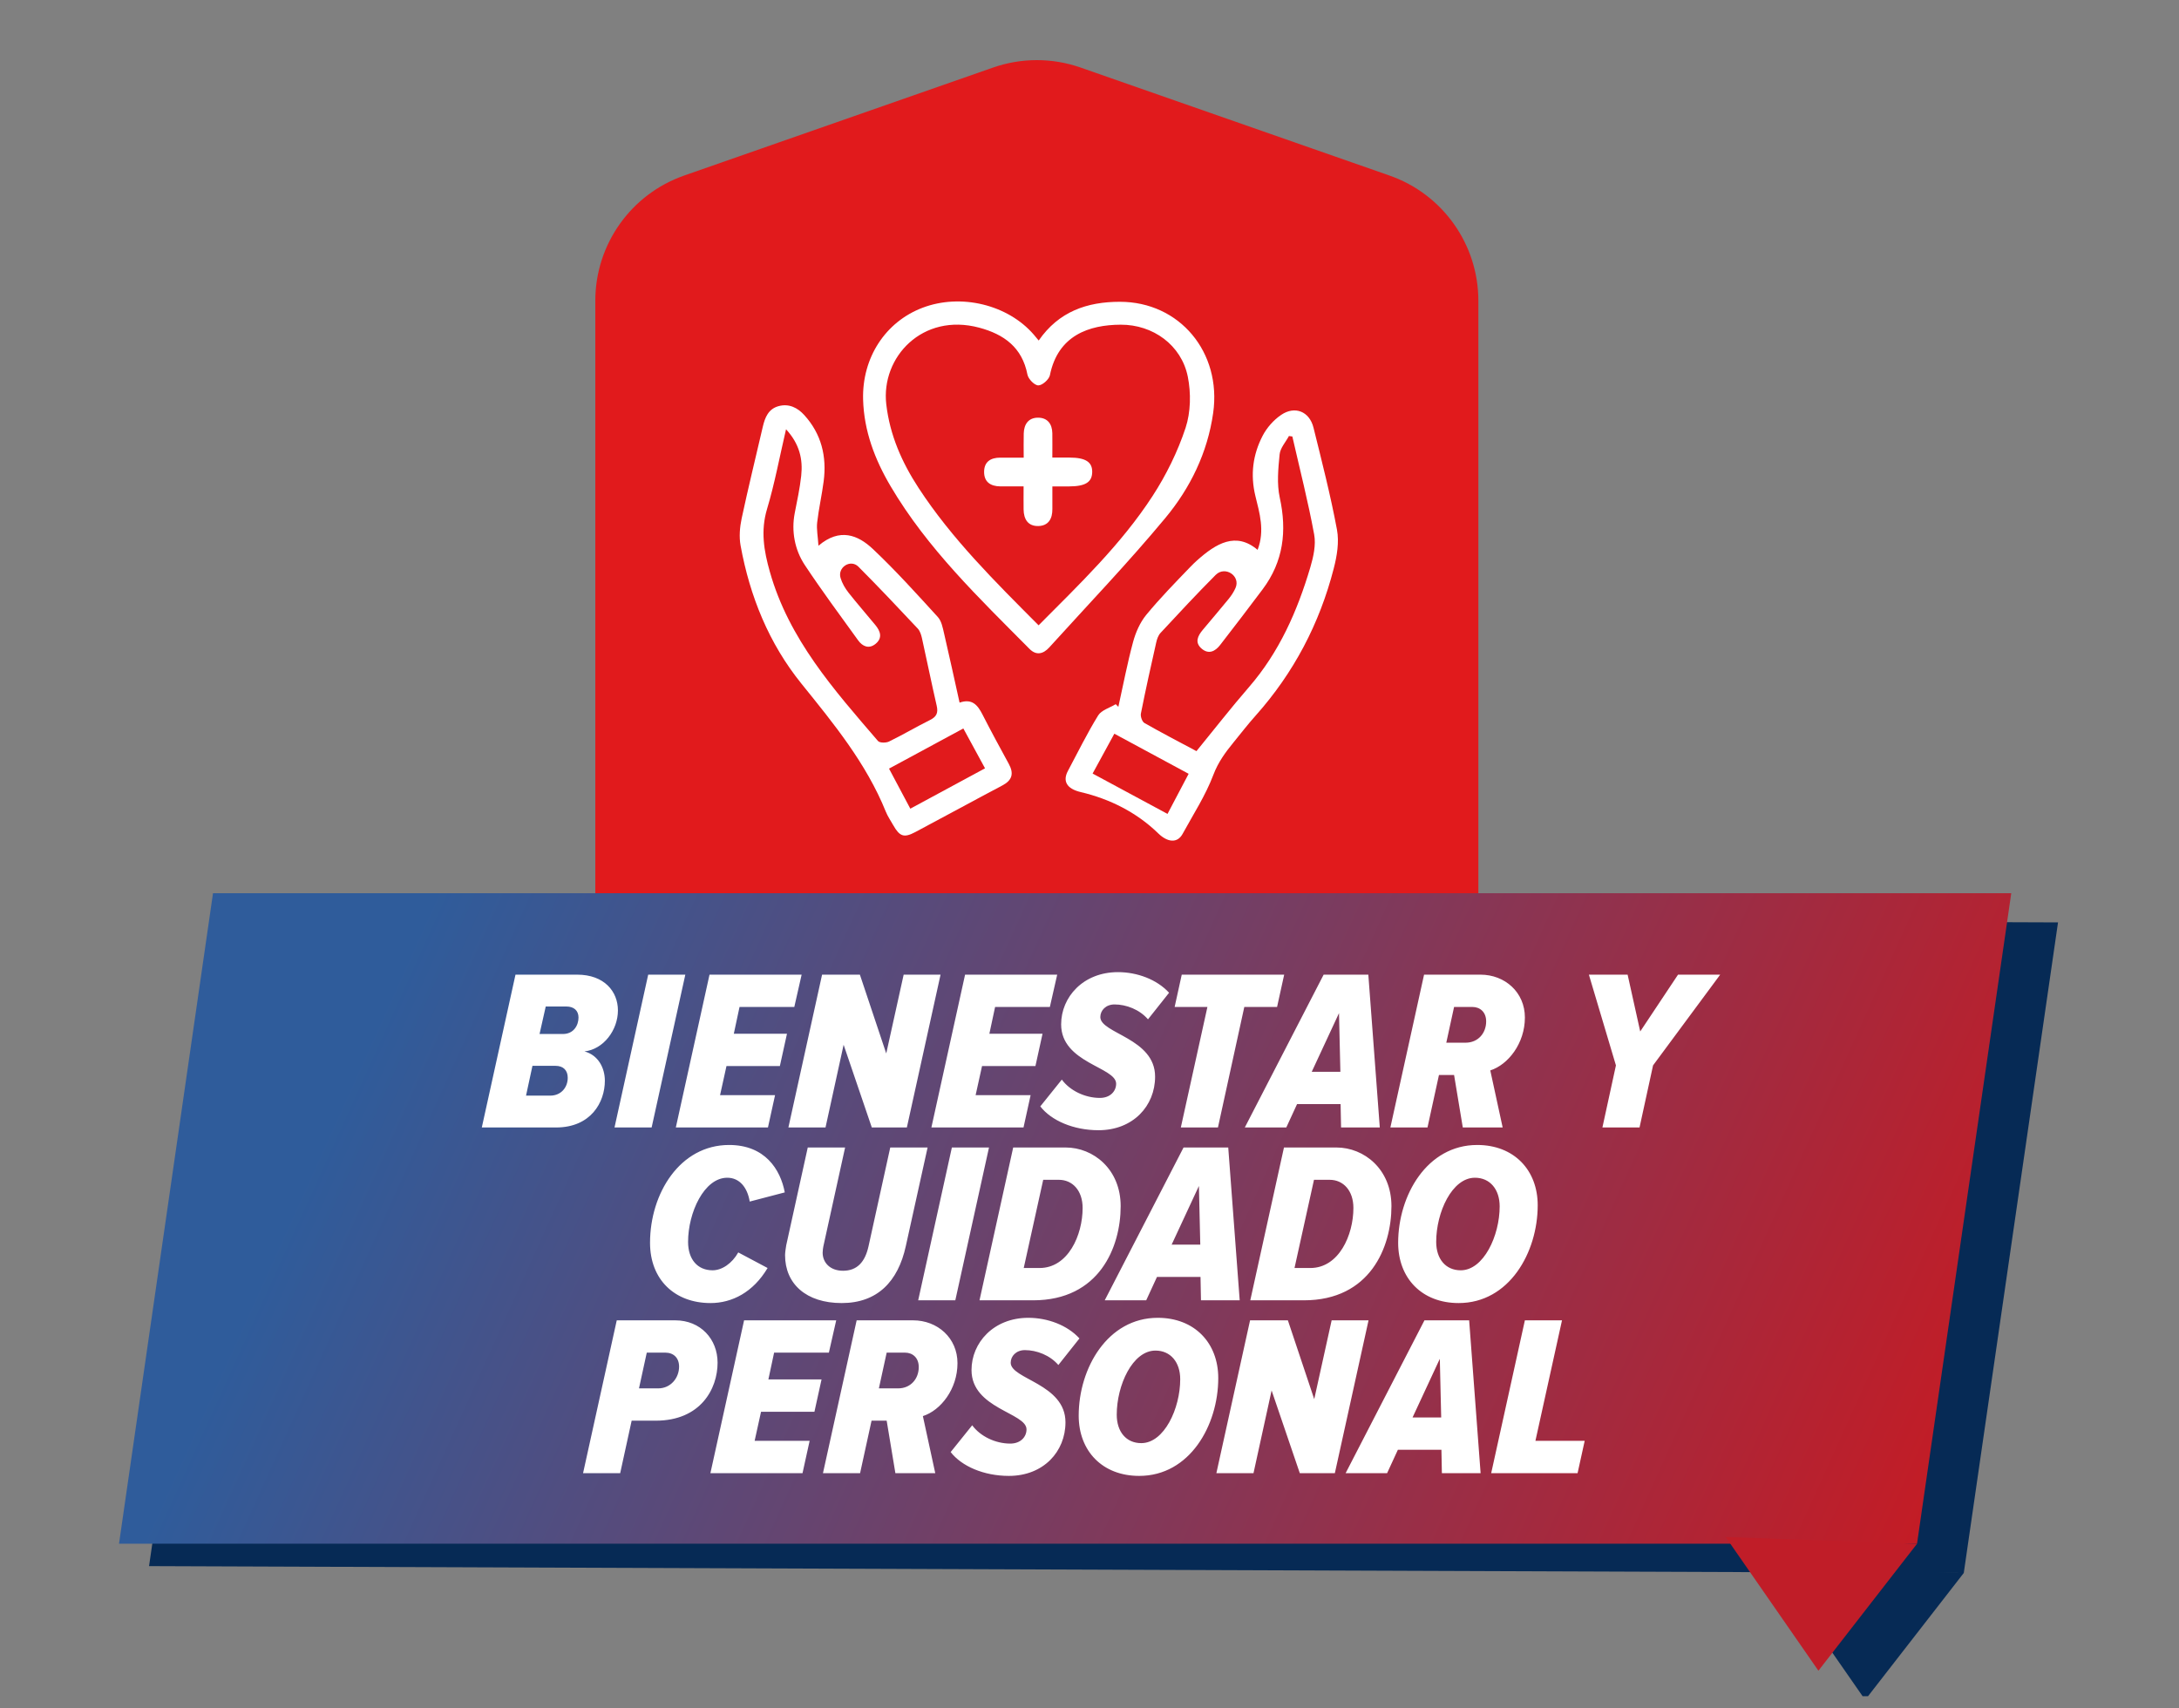 <svg width="542" height="425" viewBox="0 0 542 425" fill="none" xmlns="http://www.w3.org/2000/svg">
<rect x="0" y="0" width="542" height="425" fill="#808080" stroke="none"/>
<path d="M148.078 74.82C148.078 60.794 156.945 48.3 170.186 43.67L247.009 16.808C254.061 14.343 261.741 14.343 268.793 16.808L345.616 43.67C358.856 48.3 367.724 60.794 367.724 74.82V268C367.724 286.225 352.949 301 334.724 301H181.078C162.853 301 148.078 286.225 148.078 268V74.82Z" fill="#E11A1C"/>
<path d="M203.6 135.755C208.888 131.265 213.413 133.089 217.112 136.58C222.783 141.929 228.019 147.747 233.282 153.514C234.194 154.512 234.498 156.18 234.828 157.595C236.148 163.248 237.372 168.919 238.683 174.807C241.81 173.713 243.19 175.432 244.371 177.742C246.482 181.876 248.696 185.966 250.928 190.048C252.222 192.418 251.805 194.094 249.347 195.397C242.096 199.227 234.906 203.169 227.655 207.016C224.841 208.51 223.781 208.111 222.175 205.288C221.541 204.168 220.803 203.091 220.325 201.91C215.462 189.883 207.377 180.044 199.344 170.083C191.251 160.061 186.509 148.355 184.208 135.711C183.817 133.549 184.017 131.152 184.477 128.981C186.11 121.348 187.977 113.766 189.74 106.159C190.278 103.849 191.129 101.739 193.656 101.044C196.227 100.341 198.389 101.426 200.048 103.259C204.312 107.939 205.684 113.567 204.876 119.75C204.433 123.171 203.652 126.558 203.261 129.988C203.07 131.673 203.435 133.427 203.582 135.763L203.6 135.755ZM195.515 106.81C193.873 113.845 192.684 120.332 190.799 126.61C189.167 132.046 190.009 137.022 191.494 142.259C196.235 159.028 207.438 171.611 218.397 184.36C218.823 184.846 220.386 184.846 221.124 184.49C224.58 182.805 227.906 180.834 231.354 179.114C232.969 178.307 233.395 177.334 232.995 175.589C231.71 170.005 230.572 164.386 229.331 158.794C229.14 157.951 228.853 156.996 228.297 156.397C223.434 151.212 218.554 146.037 213.534 141C213.525 140.991 213.508 140.974 213.499 140.965C211.537 139.037 208.28 141.156 209.079 143.787C209.487 145.142 210.199 146.358 211.103 147.504C213.248 150.214 215.532 152.828 217.729 155.494C218.988 157.022 219.587 158.698 217.798 160.174C216.148 161.538 214.542 160.826 213.447 159.306C208.966 153.097 204.407 146.948 200.178 140.566C197.677 136.788 196.817 132.159 197.668 127.713C198.268 124.613 198.954 121.504 199.292 118.369C199.735 114.253 198.893 110.467 195.515 106.793V106.81ZM221.133 191.22C222.93 194.598 224.606 197.759 226.43 201.189C232.83 197.733 238.857 194.476 245.014 191.15C243.13 187.686 241.41 184.533 239.621 181.233C233.273 184.663 227.307 187.885 221.141 191.22H221.133Z" fill="white"/>
<path d="M312.81 136.809C314.66 131.963 313.279 127.604 312.254 123.366C310.978 118.069 311.638 113.11 314.052 108.438C315.094 106.423 316.796 104.487 318.672 103.219C322.111 100.883 325.714 102.376 326.713 106.38C328.806 114.821 330.968 123.253 332.558 131.79C333.131 134.864 332.558 138.337 331.75 141.438C328.224 155.158 321.798 167.403 312.341 178.015C310.43 180.151 308.676 182.427 306.861 184.65C304.838 187.133 303.023 189.574 301.816 192.752C299.879 197.884 296.814 202.6 294.156 207.463C292.836 209.877 290.37 209.556 288.069 207.306C282.763 202.139 276.05 198.761 268.842 197.068C265.143 196.199 264.353 194.193 265.629 191.797C268.095 187.177 270.405 182.453 273.15 177.998C273.966 176.669 276.024 176.104 277.518 175.193C277.735 175.41 277.961 175.636 278.178 175.853C279.376 170.468 280.401 165.032 281.842 159.709C282.485 157.329 283.571 154.854 285.116 152.97C288.538 148.819 292.307 144.955 296.05 141.073C296.597 140.5 297.17 139.944 297.76 139.414C302.502 135.194 307.408 132.224 312.819 136.8L312.81 136.809ZM321.459 108.594L320.608 108.473C319.801 109.984 318.446 111.451 318.29 113.032C317.942 116.601 317.569 120.361 318.324 123.8C320.148 132.12 319.236 139.701 314.078 146.596C310.587 151.259 307.044 155.879 303.483 160.482C302.259 162.054 300.652 162.87 298.907 161.385C297.109 159.857 297.917 158.215 299.158 156.722C301.312 154.142 303.501 151.589 305.628 148.984C306.34 148.107 306.913 147.204 307.313 146.292C308.65 143.287 304.725 140.699 302.398 143.018L302.354 143.061C297.682 147.751 293.175 152.605 288.668 157.46C288.104 158.068 287.782 158.988 287.6 159.822C286.271 165.701 284.96 171.589 283.788 177.503C283.64 178.232 284.083 179.543 284.665 179.873C288.85 182.27 293.14 184.485 297.604 186.873C302.007 181.48 306.193 176.104 310.648 170.963C318.203 162.253 322.71 152.006 325.932 141.125C326.696 138.528 327.356 135.576 326.887 132.997C325.384 124.807 323.309 116.723 321.459 108.603V108.594ZM271.769 192.448C278.108 195.861 284.161 199.117 290.405 202.487C292.176 199.117 293.861 195.922 295.659 192.509C289.372 189.122 283.353 185.865 277.179 182.539C275.329 185.926 273.679 188.948 271.769 192.457V192.448Z" fill="white"/>
<path d="M258.367 84.713C263.36 77.505 270.386 75.082 278.54 75.082C293.399 75.064 303.906 87.648 301.761 102.741C300.355 112.649 296.065 121.403 289.855 128.88C280.65 139.969 270.655 150.399 260.972 161.089C259.496 162.713 257.759 163.139 256.074 161.436C243.552 148.801 230.656 136.47 221.512 120.943C217.595 114.299 214.903 107.213 214.686 99.415C214.399 88.976 220.252 80.067 229.466 76.567C238.993 72.945 250.681 75.776 257.142 83.254C257.464 83.627 257.768 84.009 258.358 84.713H258.367ZM258.332 155.575C268.545 145.301 278.879 135.419 286.677 123.417C290.081 118.181 292.93 112.389 294.892 106.466C296.186 102.541 296.273 97.782 295.448 93.692C293.859 85.859 286.799 80.735 278.748 80.779C270.898 80.813 263.152 83.427 261.154 93.336C260.937 94.404 259.261 95.889 258.271 95.88C257.325 95.88 255.77 94.291 255.562 93.188C254.251 86.415 249.709 83.158 243.56 81.517C229.458 77.748 219.089 88.855 220.452 100.604C221.347 108.29 224.351 115.055 228.485 121.394C236.761 134.073 247.46 144.641 258.323 155.557L258.332 155.575Z" fill="white"/>
<path d="M254.634 113.849C254.634 111.556 254.591 109.698 254.643 107.839C254.704 105.547 255.815 103.923 258.177 103.914C260.522 103.905 261.712 105.442 261.755 107.77C261.79 109.628 261.755 111.495 261.755 113.84C263.405 113.84 264.742 113.84 266.071 113.84C270.04 113.849 271.733 114.952 271.672 117.487C271.612 119.98 269.953 120.996 265.923 121.013C264.742 121.013 263.57 121.013 261.764 121.013C261.764 123.002 261.746 124.817 261.764 126.632C261.79 129.055 260.791 130.817 258.255 130.87C255.702 130.922 254.643 129.167 254.608 126.753C254.582 124.99 254.608 123.228 254.608 121.004C252.472 121.004 250.631 121.022 248.79 121.004C246.35 120.97 244.734 119.884 244.786 117.296C244.838 114.847 246.436 113.875 248.738 113.857C250.501 113.849 252.272 113.857 254.608 113.857L254.634 113.849Z" fill="white"/>
<g clip-path="url(#clip0_9557_19768)">
<path d="M488.468 391.322L37.074 389.63L60.515 227.789L511.909 229.482L488.468 391.322Z" fill="#062A55"/>
<path d="M440.859 389.695L463.937 422.911L488.468 391.329L440.859 389.695Z" fill="#062A55"/>
<path d="M476.837 384.06L29.602 384.061L52.982 222.22L500.278 222.219L476.837 384.06Z" fill="url(#paint0_linear_9557_19768)"/>
<path d="M429.23 382.375L452.308 415.651L476.839 384.069L429.23 382.375Z" fill="#C01D28"/>
<path d="M138.311 280.5H119.843L128.222 242.481H143.555C150.338 242.481 153.701 246.699 153.701 251.373C153.701 256.275 150.11 261.063 145.379 261.576C148.799 262.488 150.452 265.68 150.452 268.872C150.452 274.23 146.975 280.5 138.311 280.5ZM134.207 257.244H140.021C142.7 257.244 143.897 255.078 143.897 253.14C143.897 251.43 142.757 250.404 140.876 250.404H135.746L134.207 257.244ZM136.886 272.577C139.508 272.577 141.218 270.582 141.218 268.131C141.218 266.307 140.135 265.167 138.197 265.167H132.44L130.844 272.577H136.886ZM162.086 280.5H152.852L161.231 242.481H170.465L162.086 280.5ZM191.018 280.5H168.104L176.483 242.481H199.397L197.573 250.518H183.95L182.525 257.187H195.749L193.982 265.224H180.701L179.105 272.463H192.785L191.018 280.5ZM225.572 280.5H216.851L209.84 259.923L205.337 280.5H196.103L204.482 242.481H213.887L220.442 262.089L224.774 242.481H233.951L225.572 280.5ZM254.586 280.5H231.672L240.051 242.481H262.965L261.141 250.518H247.518L246.093 257.187H259.317L257.55 265.224H244.269L242.673 272.463H256.353L254.586 280.5ZM273.237 281.184C267.024 281.184 261.495 278.79 258.759 275.256L264.117 268.587C266.112 271.323 269.874 273.147 273.579 273.147C276.144 273.147 277.626 271.494 277.626 269.613C277.626 265.452 263.946 264.483 263.946 254.85C263.946 248.067 269.418 241.854 278.082 241.854C282.87 241.854 287.772 243.678 290.793 246.984L285.549 253.596C283.44 251.145 280.134 249.891 277.227 249.891C275.061 249.891 273.693 251.373 273.693 253.026C273.693 257.13 287.316 258.27 287.316 267.846C287.316 275.142 281.844 281.184 273.237 281.184ZM302.951 280.5H293.717L300.329 250.518H292.178L293.945 242.481H319.424L317.657 250.518H309.506L302.951 280.5ZM343.206 280.5H333.573L333.459 274.686H322.629L319.95 280.5H309.633L329.241 242.481H340.356L343.206 280.5ZM333.402 266.649L333.06 252.057L326.277 266.649H333.402ZM373.769 280.5H363.851L361.685 267.447H357.923L355.073 280.5H345.839L354.218 242.481H368.24C374.339 242.481 379.298 246.87 379.298 253.14C379.298 259.581 375.137 264.882 370.691 266.307L373.769 280.5ZM359.747 259.41H364.535C367.67 259.41 369.665 257.016 369.665 254.109C369.665 251.772 368.126 250.518 366.245 250.518H361.685L359.747 259.41ZM407.814 280.5H398.58L401.943 265.053L395.217 242.481H404.85L407.985 256.617L417.39 242.481H427.878L411.177 265.053L407.814 280.5ZM176.737 324.184C167.845 324.184 161.689 318.37 161.689 309.193C161.689 296.938 169.099 284.854 181.354 284.854C190.246 284.854 194.122 290.896 195.205 296.653L186.484 298.933C185.914 295.456 183.976 293.005 180.898 293.005C175.141 293.005 171.151 301.669 171.151 308.965C171.151 313.297 173.488 316.033 177.25 316.033C179.587 316.033 182.095 314.323 183.634 311.587L190.93 315.463C187.339 321.505 182.095 324.184 176.737 324.184ZM209.355 324.184C200.52 324.184 195.276 319.396 195.276 312.271C195.276 311.644 195.447 310.504 195.561 309.82L200.919 285.481H210.21L204.795 310.105C204.738 310.447 204.624 311.074 204.624 311.644C204.624 314.095 206.448 316.147 209.697 316.147C213.231 316.147 215.169 313.924 216.024 310.105L221.439 285.481H230.73L225.315 309.991C223.377 318.883 218.19 324.184 209.355 324.184ZM237.622 323.5H228.388L236.767 285.481H246.001L237.622 323.5ZM256.978 323.5H243.64L252.019 285.481H265.072C271.969 285.481 278.752 290.896 278.752 300.073C278.752 310.276 273.451 323.5 256.978 323.5ZM254.641 315.463H258.574C265.699 315.463 269.29 307.255 269.29 300.529C269.29 296.197 266.782 293.518 263.362 293.518H259.486L254.641 315.463ZM308.36 323.5H298.727L298.613 317.686H287.783L285.104 323.5H274.787L294.395 285.481H305.51L308.36 323.5ZM298.556 309.649L298.214 295.057L291.431 309.649H298.556ZM324.331 323.5H310.993L319.372 285.481H332.425C339.322 285.481 346.105 290.896 346.105 300.073C346.105 310.276 340.804 323.5 324.331 323.5ZM321.994 315.463H325.927C333.052 315.463 336.643 307.255 336.643 300.529C336.643 296.197 334.135 293.518 330.715 293.518H326.839L321.994 315.463ZM362.822 324.184C353.645 324.184 347.774 317.971 347.774 309.193C347.774 297.394 354.956 284.854 367.439 284.854C376.616 284.854 382.487 291.124 382.487 299.845C382.487 311.644 375.362 324.184 362.822 324.184ZM363.335 316.033C369.035 316.033 373.025 307.426 373.025 300.13C373.025 295.912 370.631 293.005 366.869 293.005C361.169 293.005 357.236 301.612 357.236 308.965C357.236 313.183 359.573 316.033 363.335 316.033ZM154.265 366.5H145.031L153.41 328.481H167.945C174.272 328.481 178.49 333.155 178.49 339.026C178.49 345.524 174.272 353.447 163.1 353.447H157.115L154.265 366.5ZM158.939 345.41H163.727C166.805 345.41 168.914 342.845 168.914 339.995C168.914 337.829 167.546 336.518 165.494 336.518H160.877L158.939 345.41ZM199.618 366.5H176.704L185.083 328.481H207.997L206.173 336.518H192.55L191.125 343.187H204.349L202.582 351.224H189.301L187.705 358.463H201.385L199.618 366.5ZM232.633 366.5H222.715L220.549 353.447H216.787L213.937 366.5H204.703L213.082 328.481H227.104C233.203 328.481 238.162 332.87 238.162 339.14C238.162 345.581 234.001 350.882 229.555 352.307L232.633 366.5ZM218.611 345.41H223.399C226.534 345.41 228.529 343.016 228.529 340.109C228.529 337.772 226.99 336.518 225.109 336.518H220.549L218.611 345.41ZM250.944 367.184C244.731 367.184 239.202 364.79 236.466 361.256L241.824 354.587C243.819 357.323 247.581 359.147 251.286 359.147C253.851 359.147 255.333 357.494 255.333 355.613C255.333 351.452 241.653 350.483 241.653 340.85C241.653 334.067 247.125 327.854 255.789 327.854C260.577 327.854 265.479 329.678 268.5 332.984L263.256 339.596C261.147 337.145 257.841 335.891 254.934 335.891C252.768 335.891 251.4 337.373 251.4 339.026C251.4 343.13 265.023 344.27 265.023 353.846C265.023 361.142 259.551 367.184 250.944 367.184ZM283.362 367.184C274.185 367.184 268.314 360.971 268.314 352.193C268.314 340.394 275.496 327.854 287.979 327.854C297.156 327.854 303.027 334.124 303.027 342.845C303.027 354.644 295.902 367.184 283.362 367.184ZM283.875 359.033C289.575 359.033 293.565 350.426 293.565 343.13C293.565 338.912 291.171 336.005 287.409 336.005C281.709 336.005 277.776 344.612 277.776 351.965C277.776 356.183 280.113 359.033 283.875 359.033ZM332.029 366.5H323.308L316.297 345.923L311.794 366.5H302.56L310.939 328.481H320.344L326.899 348.089L331.231 328.481H340.408L332.029 366.5ZM368.283 366.5H358.65L358.536 360.686H347.706L345.027 366.5H334.71L354.318 328.481H365.433L368.283 366.5ZM358.479 352.649L358.137 338.057L351.354 352.649H358.479ZM392.405 366.5H370.916L379.295 328.481H388.529L381.917 358.463H394.172L392.405 366.5Z" fill="white"/>
</g>
<defs>
<linearGradient id="paint0_linear_9557_19768" x1="493.778" y1="423.387" x2="97.973" y2="244.144" gradientUnits="userSpaceOnUse">
<stop stop-color="#CF171C"/>
<stop offset="1" stop-color="#2F5C9B"/>
</linearGradient>
<clipPath id="clip0_9557_19768">
<rect width="483" height="201" fill="white" transform="translate(29.5 221)"/>
</clipPath>
</defs>
</svg>
